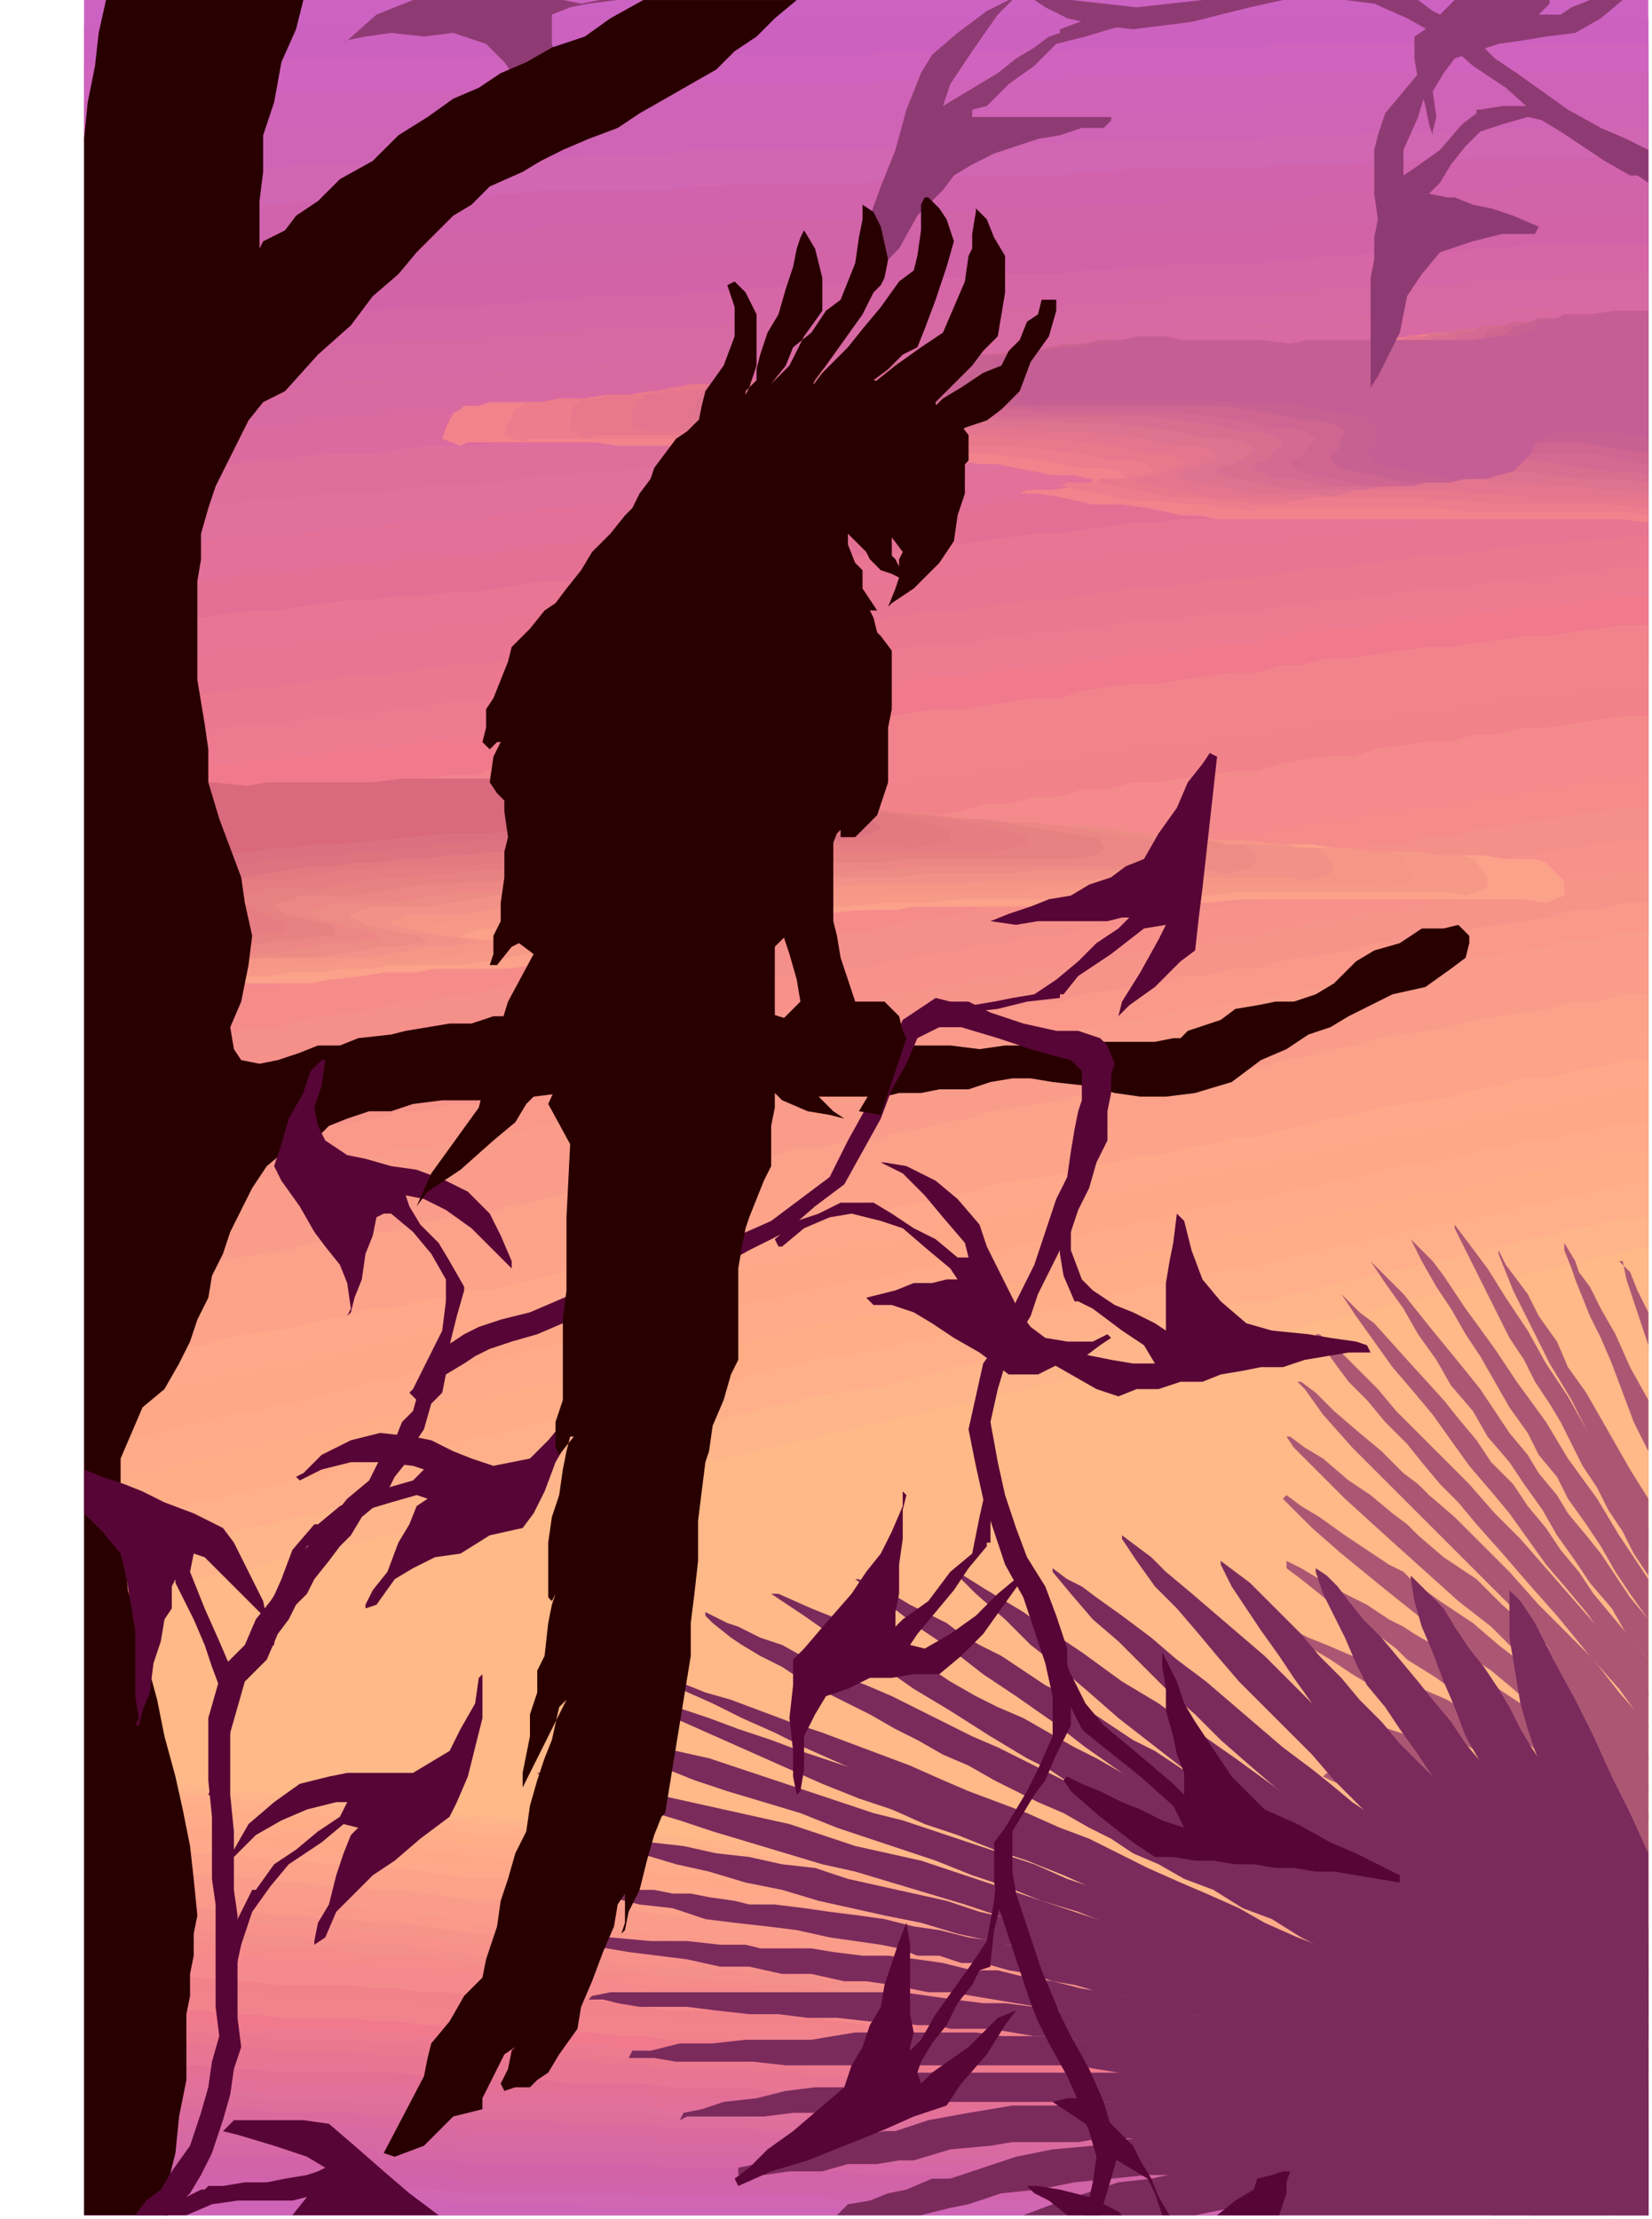 <svg xmlns="http://www.w3.org/2000/svg" width="73.03" height="98.059" fill-rule="evenodd" stroke-linecap="round" preserveAspectRatio="none" viewBox="0 0 452 607"><style>.pen1{stroke:none}.brush23{fill:#f2828c}.brush25{fill:#f58a8c}.brush31{fill:#fa9c8a}.brush32{fill:#fca18a}.brush61{fill:#ab5773}.brush62{fill:#7a2b5c}.brush63{fill:#8f3b73}.brush64{fill:#290000}.brush65{fill:#570536}</style><path d="M23 0h428v606H23V0z" class="pen1" style="fill:#cc63c2"/><path d="m23 7 6-1h101l6-1h315v601H23V7z" class="pen1" style="fill:#cc61bf"/><path d="m23 18 6-1h47l6-1h48l6-1h101l6-1h47l6-1h48l6-1h101v594H23V18z" class="pen1" style="fill:#cf63bd"/><path d="m23 28 6-1h20l6-1h21l6-1h48l6-1h47l6-1h48l6-1h47l6-1h48l6-1h101v586H23V28z" class="pen1" style="fill:#cf63b8"/><path d="m23 38 6-1h20l6-1h21l6-1h48l6-1h20l6-1h75l6-1h20l6-1h21l6-1h48l6-1h20l6-1h75v578H109l-6-1H23V38z" class="pen1" style="fill:#cf63b5"/><path d="m23 48 6-1h20l6-1h21l6-1h21l6-1h21l6-1h20l6-1h21l6-1h48l6-1h20l6-1h21l6-1h48l6-1h20l6-1h21l6-1h48v571H306l-9-1h-27l-9-1h-97l-9-1h-27l-9-1H23V48z" class="pen1" style="fill:#d166b3"/><path d="m23 59 6-1h6l7-1h7l6-1h21l6-1h21l6-1h21l6-1h6l7-1h34l6-1h7l7-1h34l6-1h6l7-1h34l6-1h7l7-1h34l6-1h20l6-1h21l6-1h48v563h-12l-7-1h-20l-7-1h-71l-7-1h-19l-7-1h-70l-7-1h-46l-7-1h-45l-7-1H23V59z" class="pen1" style="fill:#d163ad"/><path d="m23 69 6-1h6l7-1h7l6-1h21l6-1h21l6-1h21l6-1h6l7-1h34l6-1h7l7-1h34l6-1h6l7-1h7l6-1h21l6-1h21l6-1h21l6-1h6l7-1h34l6-1h7l7-1h34v553l-7-1h-20l-7-1h-20l-7-1h-46l-7-1H237l-7-1h-20l-7-1h-20l-7-1h-46l-7-1H23V69z" class="pen1" style="fill:#d163a8"/><path d="m23 79 6-1h6l7-1h7l6-1h21l6-1h7l7-1h7l6-1h21l6-1h6l7-1h34l6-1h7l7-1h34l6-1h6l7-1h7l6-1h21l6-1h7l7-1h7l6-1h21l6-1h6l7-1h34l6-1h7l7-1h34v543l-7-1h-20l-7-1h-20l-7-1h-46l-7-1h-47l-7-1h-46l-7-1h-20l-7-1h-73l-7-1h-20l-7-1H23V79z" class="pen1" style="fill:#d163a6"/><path d="m23 90 6-1h6l7-1h7l6-1h21l6-1h7l7-1h7l6-1h21l6-1h6l7-1h7l6-1h21l6-1h7l7-1h7l6-1h21l6-1h6l7-1h7l6-1h21l6-1h7l7-1h7l6-1h21l6-1h6l7-1h7l6-1h21l6-1h7l7-1h34v533l-7-1h-20l-7-1h-20l-7-1h-46l-7-1h-20l-7-1h-73l-7-1h-20l-7-1h-20l-7-1h-46l-7-1h-20l-7-1H23V90z" class="pen1" style="fill:#d666a6"/><path d="m23 100 6-1 6-1h14l6-1 7-1h14l6-1h7l7-1h7l6-1h21l6-1h6l7-1h7l6-1h21l6-1h7l7-1h7l6-1h21l6-1h6l7-1h7l6-1h21l6-1h7l7-1h7l6-1h21l6-1h6l7-1h7l6-1h21l6-1h7l7-1h7l6-1h21v523l-7-1h-20l-7-1h-20l-7-1h-46l-7-1h-20l-7-1h-20l-7-1h-46l-7-1h-20l-7-1h-20l-7-1h-46l-7-1h-20l-7-1H23V100z" class="pen1" style="fill:#d669a3"/><path d="m23 111 6-1 6-1 7-1h7l6-1h21l6-1 7-1 7-1h7l6-1h21l6-1 6-1h14l6-1 7-1h14l6-1h7l7-1h7l6-1h21l6-1 6-1h14l6-1 7-1h14l6-1h7l7-1h7l6-1h21l6-1h6l7-1h7l6-1h21l6-1h7l7-1h7l6-1h21v514l-7-1h-7l-7-1h-6l-7-1h-20l-7-1h-46l-7-1h-20l-7-1h-20l-7-1h-46l-7-1h-7l-7-1h-6l-7-1h-20l-7-1h-46l-7-1h-20l-7-1H76l-7-1H23V111z" class="pen1" style="fill:#d969a1"/><path d="m23 121 6-1 6-1 7-1h7l6-1h21l6-1 7-1 7-1h7l6-1h21l6-1 6-1h14l6-1 7-1h14l6-1h7l7-1h7l6-1h21l6-1 6-1 7-1h7l6-1h21l6-1 7-1 7-1h7l6-1h21l6-1 6-1h14l6-1 7-1h14l6-1h7l7-1h7l6-1h21v504l-7-1h-7l-7-1h-6l-7-1h-20l-7-1h-46l-7-1h-7l-7-1h-6l-7-1h-20l-7-1h-46l-7-1h-7l-7-1h-33l-7-1h-7l-7-1h-32l-7-1h-20l-7-1H76l-7-1H23V121z" class="pen1" style="fill:#db6b9e"/><path d="m23 131 6-1 6-1 7-1h7l6-1h7l7-1h7l6-1 7-1h14l6-1 7-1h14l6-1 6-1 7-1h7l6-1h21l6-1 7-1 7-1h7l6-1h21l6-1 6-1 7-1h7l6-1h21l6-1 7-1 7-1h7l6-1h21l6-1 6-1h14l6-1 7-1h14l6-1h7l7-1h7l6-1h21v494l-7-1h-7l-7-1h-6l-7-1h-20l-7-1h-20l-7-1h-19l-7-1h-20l-7-1h-20l-7-1h-46l-7-1h-7l-7-1h-6l-7-1h-20l-7-1h-20l-7-1h-19l-7-1h-20l-7-1H76l-7-1H23V131z" class="pen1" style="fill:#de6e9c"/><path d="m23 142 6-1 6-1 7-1h7l6-1h7l7-1h7l6-1 7-1h14l6-1 7-1h14l6-1 6-1 7-1h7l6-1h7l7-1h7l6-1 7-1h14l6-1 7-1h14l6-1 6-1 7-1h7l6-1h7l7-1h7l6-1 7-1h14l6-1 7-1h14l6-1 6-1 7-1h7l6-1h7l7-1h7l6-1h7l7-1h7l6-1h21v484l-7-1h-7l-7-1h-6l-7-1h-20l-7-1h-20l-7-1h-19l-7-1h-7l-7-1h-33l-7-1h-7l-7-1h-32l-7-1h-7l-7-1h-6l-7-1h-20l-7-1h-46l-7-1h-7l-7-1h-6l-7-1H76l-7-1H23V142z" class="pen1" style="fill:#e0709c"/><path d="m23 152 6-1 6-1 7-1h7l6-1 7-1h14l6-1 7-1 7-1h7l6-1 7-1h14l6-1 6-1 7-1h7l6-1h7l7-1h7l6-1 7-1h14l6-1 7-1h14l6-1 6-1 7-1h7l6-1 7-1h14l6-1 7-1 7-1h7l6-1 7-1h14l6-1 6-1 7-1h7l6-1h7l7-1h7l6-1 7-1h14l6-1 7-1h14v475l-7-1h-7l-7-1h-6l-7-1h-20l-7-1h-20l-7-1h-19l-7-1h-7l-7-1h-33l-7-1h-7l-7-1h-32l-7-1h-7l-7-1h-6l-7-1h-20l-7-1h-20l-7-1h-19l-7-1h-7l-7-1H76l-7-1h-7l-7-1H23V152z" class="pen1" style="fill:#e37099"/><path d="m23 163 6-1 6-1 7-1h7l6-1 7-1 7-1h7l6-1 7-1 7-1h7l6-1h7l7-1h7l6-1 6-1 7-1h7l6-1 7-1h14l6-1 7-1 7-1h7l6-1 7-1h14l6-1 6-1 7-1h7l6-1 7-1 7-1h7l6-1 7-1h14l6-1 7-1h14l6-1 6-1 7-1h7l6-1 7-1 7-1h7l6-1 7-1h14l6-1 7-1h14v465l-7-1h-7l-7-1h-6l-7-1h-20l-7-1h-7l-7-1h-6l-7-1h-19l-7-1h-7l-7-1h-33l-7-1h-7l-7-1h-32l-7-1h-7l-7-1h-6l-7-1h-20l-7-1h-20l-7-1h-19l-7-1h-7l-7-1H76l-7-1h-7l-7-1H23V163z" class="pen1" style="fill:#e37094"/><path d="m23 173 6-1 6-1 7-1h7l6-1 7-1 7-1h7l6-1 7-1 7-1h7l6-1h7l7-1h7l6-1 6-1 7-1h7l6-1 7-1h14l6-1 7-1 7-1h7l6-1 7-1h14l6-1 6-1 7-1h7l6-1 7-1 7-1h7l6-1 7-1 7-1h7l6-1h7l7-1h7l6-1 6-1 7-1h7l6-1 7-1h14l6-1 7-1 7-1h7l6-1 7-1h14v454l-7-1h-7l-7-1h-6l-7-1h-20l-7-1h-7l-7-1h-6l-7-1h-19l-7-1h-7l-7-1h-6l-7-1h-20l-7-1h-20l-7-1h-19l-7-1h-7l-7-1h-6l-7-1h-20l-7-1h-20l-7-1h-19l-7-1h-7l-7-1H76l-7-1h-7l-7-1H23V173z" class="pen1" style="fill:#e87594"/><path d="m23 184 6-1 6-1 7-1h7l6-1 7-1 7-1h7l6-1 7-1 7-1h7l6-1 7-1 7-1h7l6-1 6-1 7-1h7l6-1 7-1 7-1h7l6-1 7-1 7-1h7l6-1h7l7-1h7l6-1 6-1 7-1h7l6-1 7-1 7-1h7l6-1 7-1 7-1h7l6-1 7-1h14l6-1 6-1 7-1h7l6-1 7-1 7-1h7l6-1 7-1 7-1h7l6-1 7-1h14v444l-7-1h-7l-7-1h-6l-7-1h-20l-7-1h-7l-7-1h-6l-7-1h-19l-7-1h-7l-7-1h-6l-7-1h-20l-7-1h-20l-7-1h-19l-7-1h-7l-7-1h-6l-7-1h-20l-7-1h-7l-7-1h-32l-7-1h-7l-7-1h-6l-7-1H76l-7-1h-7l-7-1H23V184z" class="pen1" style="fill:#e87591"/><path d="m23 194 6-1 6-1 7-1h7l6-1 7-1 7-1h7l6-1 7-1 7-1h7l6-1 7-1 7-1h7l6-1 6-1 7-1h7l6-1 7-1 7-1h7l6-1 7-1 7-1h7l6-1 7-1 7-1h7l6-1 6-1 7-1h7l6-1 7-1 7-1h7l6-1 7-1 7-1h7l6-1 7-1 7-1h7l6-1 6-1 7-1h7l6-1 7-1 7-1h7l6-1 7-1 7-1h7l6-1h7l7-1h7v434l-7-1h-7l-7-1h-6l-7-1h-20l-7-1h-7l-7-1h-6l-7-1h-19l-7-1h-7l-7-1h-6l-7-1h-20l-7-1h-7l-7-1h-6l-7-1h-19l-7-1h-7l-7-1h-6l-7-1h-20l-7-1h-7l-7-1h-32l-7-1h-7l-7-1h-6l-7-1H76l-7-1h-7l-7-1H23V194z" class="pen1" style="fill:#eb788f"/><path d="m23 205 6-2 6-1 7-1h7l6-1 7-1 7-1h7l6-1 7-1 7-1h7l6-1 7-1 7-1h7l6-1 6-1 7-1h7l6-1 7-1 7-1h7l6-1 7-1 7-1h7l6-1 7-1 7-1h7l6-2 6-1 7-1h7l6-1 7-1 7-1h7l6-1 7-1 7-1h7l6-1 7-1 7-1h7l6-1 6-1 7-1h7l6-1 7-1 7-1h7l6-1 7-1 7-1h7l6-1 7-1 7-1h7v424l-7-1h-7l-7-1h-6l-7-1h-20l-7-1h-7l-7-1h-6l-7-1h-19l-7-1h-7l-7-1h-6l-7-1h-20l-7-1h-7l-7-1h-6l-7-1h-19l-7-1h-7l-7-1h-6l-7-1h-20l-7-1h-7l-7-1h-6l-7-1h-19l-7-1h-7l-7-1h-6l-7-1H76l-7-1h-7l-7-1h-6l-7-1H23V205z" class="pen1" style="fill:#ed7a8f"/><path d="m23 215 6-2 6-1 7-1h7l6-1 7-1 7-1h7l6-1 7-1 7-1h7l6-1 7-1 7-1h7l6-2 6-1 7-1h7l6-1 7-1 7-1h7l6-1 7-1 7-1h7l6-1 7-1 7-1h7l6-2 6-1 7-1h7l6-1 7-1 7-1h7l6-1 7-1 7-1h7l6-1 7-1 7-1h7l6-2 6-1 7-1h7l6-1 7-1 7-1h7l6-1 7-1 7-1h7l6-1 7-1 7-1h7v413l-7-1h-7l-7-1h-6l-7-1h-20l-7-1h-7l-7-1h-6l-7-1h-19l-7-1h-7l-7-1h-6l-7-1h-20l-7-1h-7l-7-1h-6l-7-1h-19l-7-1h-7l-7-1h-6l-7-1h-20l-7-1h-7l-7-1h-6l-7-1h-19l-7-1h-7l-7-1h-6l-7-1H76l-7-1h-7l-7-1h-6l-7-1H23V215z" class="pen1" style="fill:#f07a8c"/><path d="m23 226 6-2 6-1 7-1h7l6-1 7-1 7-1h7l6-2 7-1 7-1h7l6-1 7-1 7-1h7l6-2 6-1 7-1h7l6-1 7-1 7-1h7l6-2 7-1 7-1h7l6-1 7-1 7-1h7l6-2 6-1 7-1h7l6-1 7-1 7-1h7l6-2 7-1 7-1h7l6-1 7-1 7-1h7l6-2h6l7-2h7l6-1 7-1 7-1h7l6-1 7-1 7-1h7l6-1 7-1 7-1h7v403l-7-1h-7l-7-1h-6l-7-1h-7l-7-1h-6l-7-1h-7l-7-1h-6l-7-1h-19l-7-1h-7l-7-1h-6l-7-1h-20l-7-1h-7l-7-1h-6l-7-1h-19l-7-1h-7l-7-1h-6l-7-1h-20l-7-1h-7l-7-1h-6l-7-1h-19l-7-1h-7l-7-1h-6l-7-1H76l-7-1h-7l-7-1h-6l-7-1H23V226z" class="pen1 brush23"/><path d="m23 236 6-2 6-1 7-1h7l6-2 7-1 7-1h7l6-1 7-1 7-1h7l6-1 7-1 7-1h7l6-2 6-1 7-1h7l6-2 7-1 7-1h7l6-1 7-1 7-1h7l6-1 7-1 7-1h7l6-2 6-1 7-1h7l6-2 7-1 7-1h7l6-1 7-1 7-1h7l6-1 7-1 7-1h7l6-2 6-1 7-1h7l6-2 7-1 7-1h7l6-1 7-1 7-1h7l6-1 7-1 7-1h7v392l-7-1-7-1h-13l-7-1-7-1h-13l-7-1h-7l-7-1h-6l-7-1h-19l-7-1h-7l-7-1h-6l-7-1h-20l-7-1h-7l-7-1h-6l-7-1h-19l-7-1-7-1h-13l-7-1-7-1h-13l-7-1h-7l-7-1h-6l-7-1h-19l-7-1h-7l-7-1h-6l-7-1H76l-7-1h-7l-7-1h-6l-7-1H23V236z" class="pen1 brush23"/><path d="m23 247 6-2 6-1 7-1h7l6-2 7-1 7-1h7l6-2h7l7-2h7l6-1 7-1 7-1h7l6-2 6-1 7-1h7l6-2 7-1 7-1h7l6-2h7l7-2h7l6-1 7-1 7-1h7l6-2 6-1 7-1h7l6-2 7-1 7-1h7l6-2h7l7-2h7l6-1 7-1 7-1h7l6-2 6-1 7-1h7l6-1 7-1 7-1h7l6-2 7-1 7-1h7l6-1 7-1 7-1h7v382l-7-1-7-1-7-1h-6l-7-1h-20l-7-1h-7l-7-1h-6l-7-1h-19l-7-1-7-1-7-1h-6l-7-1h-20l-7-1h-7l-7-1h-6l-7-1h-19l-7-1-7-1h-13l-7-1-7-1h-13l-7-1h-7l-7-1h-6l-7-1h-19l-7-1h-7l-7-1h-6l-7-1H76l-7-1h-7l-7-1h-6l-7-1H23V247z" class="pen1" style="fill:#f2828a"/><path d="m23 258 6-2 6-1 7-1 7-1 6-2h7l7-2h7l6-2h7l7-2h7l6-1 7-1 7-1h7l6-2 6-1 7-1h7l6-2 7-1 7-1h7l6-2h7l7-2h7l6-1 7-1 7-1h7l6-2 6-1 7-1 7-1 6-2h7l7-2h7l6-2h7l7-2h7l6-1 7-1 7-1h7l6-2 6-1 7-1h7l6-2 7-1 7-1h7l6-2h7l7-2h7l6-1 7-1 7-1h7v372l-7-1-7-1-7-1h-6l-7-1h-20l-7-1-7-1-7-1h-6l-7-1h-19l-7-1h-7l-7-1h-6l-7-1h-20l-7-1h-7l-7-1h-6l-7-1h-19l-7-1-7-1-7-1h-6l-7-1h-20l-7-1-7-1-7-1h-6l-7-1h-19l-7-1h-7l-7-1h-6l-7-1H76l-7-1h-7l-7-1h-6l-7-1H23V258z" class="pen1 brush25"/><path d="m23 268 6-2 6-1 7-1 7-1 6-2h7l7-2h7l6-2h7l7-2h7l6-1 7-1 7-1h7l6-2 6-1 7-1 7-1 6-2h7l7-2h7l6-2h7l7-2h7l6-1 7-1 7-1h7l6-2 6-1 7-1 7-1 6-1 7-1 7-1h7l6-2 7-1 7-1 7-1 6-1 7-1 7-1h7l6-2 6-1 7-1h7l6-2 7-1 7-1h7l6-2h7l7-2h7l6-1 7-1 7-1h7v361l-7-1-7-1-7-1h-6l-7-1h-20l-7-1-7-1-7-1h-6l-7-1h-19l-7-1-7-1h-13l-7-1-7-1h-13l-7-1h-7l-7-1h-6l-7-1h-19l-7-1-7-1-7-1h-6l-7-1h-20l-7-1-7-1-7-1h-6l-7-1h-19l-7-1-7-1h-13l-7-1-7-1H76l-7-1h-7l-7-1h-6l-7-1H23V268z" class="pen1 brush25"/><path d="m23 279 6-2 6-1 7-1 7-1 6-2h7l7-2h7l6-2 7-1 7-1h7l6-2 7-1 7-1h7l6-2 6-1 7-1 7-1 6-1 7-1 7-1h7l6-2 7-1 7-1 7-1 6-1 7-1 7-1h7l6-2 6-1 7-1 7-1 6-2h7l7-2h7l6-2 7-1 7-1h7l6-2 7-1 7-1h7l6-2 6-1 7-1 7-1 6-1 7-1 7-1h7l6-2 7-1 7-1 7-1 6-1 7-1 7-1h7v351l-7-1-7-1-7-1h-6l-7-1h-7l-7-1h-6l-7-1h-7l-7-1h-6l-7-1h-19l-7-1-7-1-7-1h-6l-7-1h-7l-7-1h-6l-7-1h-7l-7-1h-6l-7-1h-19l-7-1-7-1-7-1h-6l-7-1h-20l-7-1-7-1-7-1h-6l-7-1h-19l-7-1-7-1h-13l-7-1-7-1H76l-7-1h-7l-7-1h-6l-7-1H23V279z" class="pen1" style="fill:#f58c8a"/><path d="m23 290 6-2 6-1 7-1 7-1 6-2h7l7-2h7l6-2 7-1 7-1 7-1 6-2h7l7-2h7l6-2 6-1 7-1 7-1 6-2h7l7-2h7l6-2 7-1 7-1h7l6-2 7-1 7-1h7l6-2 6-1 7-1 7-1 6-2h7l7-2h7l6-2 7-1 7-1 7-1 6-1 7-1 7-1h7l6-2 6-1 7-1 7-1 6-2h7l7-2h7l6-2 7-1 7-1 7-1 6-1 7-1 7-1h7v341l-7-1-7-1-7-1h-6l-7-1h-7l-7-1h-6l-7-1-7-1h-13l-7-1-7-1h-12l-7-1-7-1h-13l-7-1-7-1h-13l-7-1h-7l-7-1h-6l-7-1h-19l-7-1-7-1-7-1h-6l-7-1h-7l-7-1h-6l-7-1-7-1h-13l-7-1-7-1h-12l-7-1-7-1h-13l-7-1-7-1H76l-7-1h-7l-7-1h-6l-7-1H23V290z" class="pen1" style="fill:#f58f8a"/><path d="m23 300 6-2 6-1 7-1 7-1 6-2h7l7-2h7l6-2 7-1 7-1 7-1 6-2h7l7-2h7l6-2 6-1 7-1 7-1 6-2h7l7-2h7l6-2 7-1 7-1 7-1 6-1 7-1 7-1h7l6-2 6-1 7-1 7-1 6-2h7l7-2h7l6-2 7-1 7-1 7-1 6-2h7l7-2h7l6-2 6-1 7-1 7-1 6-2h7l7-2h7l6-2 7-1 7-1 7-1 6-1 7-1 7-1h7v329l-7-1-7-1-7-1h-6l-7-1h-7l-7-1h-6l-7-1h-7l-7-1h-6l-7-1h-19l-7-1-7-1-7-1h-6l-7-1h-7l-7-1h-6l-7-1h-7l-7-1h-6l-7-1h-19l-7-1-7-1-7-1h-6l-7-1h-7l-7-1h-6l-7-1h-7l-7-1h-6l-7-1h-19l-7-1-7-1-7-1h-6l-7-1h-7l-7-1h-6l-7-1h-7l-7-1h-6l-7-1H23V300z" class="pen1" style="fill:#f7918a"/><path d="m23 311 6-2 6-1 7-2h7l6-2 7-1 7-2h7l6-2 7-1 7-1 7-1 6-2h7l7-2h7l6-2 6-1 7-1 7-1 6-2h7l7-2h7l6-2 7-1 7-1 7-1 6-2h7l7-2h7l6-2 6-1 7-1 7-1 6-2h7l7-2h7l6-2 7-1 7-1 7-1 6-2h7l7-2h7l6-2 6-1 7-1 7-1 6-2h7l7-2h7l6-2 7-1 7-1 7-1 6-2h7l7-2h7v319l-7-1-7-1-7-1h-6l-7-1h-7l-7-1h-6l-7-1-7-1h-13l-7-1-7-1h-12l-7-1-7-1-7-1h-6l-7-1h-20l-7-1-7-1-7-1h-6l-7-1h-19l-7-1-7-1-7-1h-6l-7-1h-7l-7-1h-6l-7-1h-7l-7-1h-6l-7-1h-19l-7-1-7-1-7-1h-6l-7-1h-7l-7-1h-6l-7-1h-7l-7-1h-6l-7-1H23V311z" class="pen1" style="fill:#f7948a"/><path d="m24 321 6-2 6-1 7-2 7-1 6-2h7l7-2h7l6-2 6-1 7-1 7-1 6-2h7l7-2h7l6-2 7-1 6-1 7-1 6-2h7l7-2h7l6-2 7-1 7-1 7-1 6-2h7l7-2h7l6-2 6-1 7-2 7-1 6-2h7l7-2h7l6-2 7-1 7-1 7-1 6-2h7l7-2h7l6-2 6-1 7-1 7-1 6-2h7l7-2h7l6-2 7-1 7-1 7-1 6-2h7l7-2h7v308l-7-1-7-1-7-1h-6l-7-1h-7l-7-1h-6l-7-1-7-1h-13l-7-1-7-1h-12l-7-1-7-1-7-1h-6l-7-1h-7l-7-1h-6l-7-1h-7l-7-1h-6l-7-1h-19l-7-1-7-1-7-1h-6l-7-1h-7l-7-1h-6l-7-1-7-1h-13l-7-1-7-1h-12l-7-1-7-1-7-1h-6l-7-1h-7l-7-1h-6l-7-1h-7l-7-1h-6l-7-1H23V327l1-6z" class="pen1" style="fill:#fa998a"/><path d="m25 332 6-2 6-1 7-2 7-1 6-2h7l7-2h7l6-2 6-1 7-2 7-1 6-2h7l7-2h7l6-2 7-1 6-2h7l6-2 7-1 7-2h7l6-2 7-1 7-1 7-1 6-2h7l7-2h7l6-2 6-1 7-2 7-1 6-2h7l7-2h7l6-2 6-1 7-1 7-1 6-2h7l7-2h7l6-2 7-1 6-2 7-1 6-2h7l7-2h7l6-2 7-1 7-1 7-1 6-2h7l7-2h7v298l-7-1-7-1-7-1h-6l-7-1h-7l-7-1h-6l-7-1-7-1h-13l-7-1-7-1h-12l-7-1-7-1-7-1h-6l-7-1h-7l-7-1h-6l-7-1-7-1h-13l-7-1-7-1h-12l-7-1-7-1-7-1h-6l-7-1h-7l-7-1h-6l-7-1-7-1h-13l-7-1-7-1h-12l-7-1-7-1-7-1h-6l-7-1h-7l-7-1h-6l-7-1-7-1H49l-7-1-7-1H23V363l1-10v-11l1-10z" class="pen1 brush31"/><path d="m26 342 6-2 6-1 7-2 7-1 6-2h7l7-2h7l6-2 6-1 7-2 7-1 6-2h7l7-2h7l6-2 6-1 7-2h7l6-2 7-1 7-2h7l6-2 6-1 7-1 7-1 6-2h7l7-2h7l6-2 6-1 7-2 7-1 6-2h7l7-2h7l6-2 6-1 7-2 7-1 6-2h7l7-2h7l6-2 7-1 6-2h7l6-2 7-1 7-2h7l6-2 7-1 7-1 7-1 6-2h7l7-2h7v287l-7-1-7-1-7-1h-6l-7-1-7-1h-13l-7-1-7-1-7-1h-6l-7-1-7-1h-12l-7-1-7-1-7-1h-6l-7-1h-7l-7-1h-6l-7-1-7-1h-13l-7-1-7-1h-12l-7-1-7-1-7-1h-6l-7-1h-7l-7-1h-6l-7-1-7-1h-13l-7-1-7-1h-12l-7-1-7-1-7-1h-6l-7-1h-7l-7-1h-6l-7-1-7-1H49l-7-1-7-1H23V383l1-8v-9l1-8v-8l1-8z" class="pen1 brush31"/><path d="m27 353 6-2 6-1 7-2 7-1 6-2 6-1 7-1 7-1 6-2 7-1 7-2h7l6-2 7-1 7-2h7l6-2 6-1 7-2 7-1 6-2h6l7-2h7l6-2 7-1 7-2 7-1 6-2h7l7-2h7l6-2 6-1 7-2 7-1 6-2 6-1 7-1 7-1 6-2 7-1 7-1 7-1 6-2h7l7-2h7l6-2 6-1 7-2 7-1 6-2 6-1 7-1 7-1 6-2 7-1 7-1 7-1 6-2h7l7-2h7v276l-7-1-7-1-7-1h-6l-7-1h-7l-7-1h-6l-7-1-7-1-7-1h-6l-7-1h-7l-6-1h-6l-7-1-7-1-7-1h-6l-7-1h-7l-7-1h-6l-7-1-7-1h-13l-7-1-7-1h-12l-7-1-7-1-7-1h-6l-7-1h-7l-7-1h-6l-7-1-7-1h-13l-7-1-7-1h-12l-7-1-7-1-7-1h-6l-7-1h-7l-7-1h-6l-7-1-7-1H49l-7-1-7-1H23v-90l1-5v-11l1-10v-11l1-10v-11l1-10z" class="pen1 brush32"/><path d="m29 363 6-2 6-1 7-2 7-1 6-2 6-1 7-1 7-1 6-2 7-1 6-2h7l6-2 7-1 7-2h7l6-2 6-1 7-2 7-1 6-2 6-1 7-1 7-1 6-2 7-1 6-1 7-1 6-2h7l7-2h7l6-2 6-1 7-2 7-1 6-2 6-1 7-1 7-1 6-2 7-1 7-2h7l6-2 7-1 7-2h7l6-2 6-1 7-2 7-1 6-2 6-1 7-1 7-1 6-2 7-1 7-1 7-1 6-2h7l7-2h7v265l-7-1-7-1-7-1h-6l-7-1-7-1-7-1h-6l-7-1-7-1h-13l-7-1-7-1h-12l-7-1-7-1-7-1h-6l-7-1h-7l-7-1h-6l-7-1-7-1h-13l-7-1-7-1h-12l-7-1-7-1-7-1h-6l-7-1-7-1-7-1h-6l-7-1-7-1h-13l-7-1-7-1h-12l-7-1-7-1-7-1h-6l-7-1h-7l-7-1h-6l-7-1-7-1H49l-7-1-7-1H23v-65l1-6v-7l1-6v-6l1-6v-19l1-6v-6l1-6v-6l1-6z" class="pen1" style="fill:#fca38a"/><path d="m30 374 6-2 6-1 7-2 7-1 6-2 6-1 7-1 7-1 6-2 7-1 6-2h7l6-2 7-1 7-2h7l6-2 6-1 7-2 7-1 6-2 6-1 7-1 7-1 6-2 7-1 6-2h7l6-2 7-1 7-2h7l6-2 6-1 7-2 7-1 6-2 6-1 7-1 7-1 6-2 7-1 6-2h7l6-2 7-1 7-2h7l6-2 6-1 7-2 7-1 6-2 7-1 7-1 7-1 6-2 6-1 7-2h7l6-2 7-1 7-2h7v254l-7-1-7-1-7-1h-6l-7-1-7-1-7-1h-6l-7-1-7-1h-13l-7-1-7-1h-12l-7-1-7-1-7-1h-6l-7-1-7-1-7-1h-6l-7-1-7-1h-13l-7-1-7-1h-12l-7-1-7-1-7-1h-6l-7-1-7-1h-13l-7-1-7-1-7-1h-6l-7-1-7-1h-12l-7-1-7-1-7-1h-6l-7-1h-7l-7-1h-6l-7-1-7-1H49l-7-1-7-1H23v-45l1-6v-7l1-7v-7l1-6v-7l1-7v-7l1-6v-7l1-7v-6l1-6z" class="pen1" style="fill:#ffa88a"/><path d="m31 384 6-2 6-1 7-2 7-1 6-2 6-1 7-2h7l6-2 7-1 6-2 7-1 6-2 7-1 7-2h7l6-2 6-1 7-2 7-1 6-2 6-1 7-1 7-1 6-2 7-1 6-2h7l6-2 7-1 7-2h7l6-2 6-1 7-2 7-1 6-2 6-1 7-2h7l6-2 7-1 6-2 7-1 6-2 7-1 7-2h7l6-2 6-1 7-2 7-1 6-2 6-1 7-1 7-1 6-2 7-1 6-2h7l6-2 7-1 7-2h7v244l-7-1-7-1-7-1h-6l-7-1-7-1-7-1h-6l-7-1-7-1-7-1h-6l-7-1h-7l-6-1h-6l-7-1-7-1-7-1h-6l-7-1-7-1h-13l-7-1-7-1-7-1h-6l-7-1-7-1h-12l-7-1-7-1-7-1h-6l-7-1-7-1-7-1h-6l-7-1-7-1h-13l-7-1-7-1h-12l-7-1-7-1-7-1h-6l-7-1-7-1-7-1h-6l-7-1-7-1H49l-7-1-7-1H23v-21l1-7 1-6v-15l1-7 1-6v-14l1-8 1-6v-14l1-7 1-6z" class="pen1" style="fill:#ffa887"/><path d="m32 395 6-2 6-1 6-2 7-1 6-2 7-1 7-2 7-1 6-2 6-1 6-2 7-1 6-2 7-1 7-1 7-1 6-2 6-1 7-2 7-1 6-2 6-1 7-2h7l6-2 7-1 6-2 7-1 6-2 7-1 7-2h7l6-2 6-1 7-2 7-1 6-2 6-1 7-2h7l6-2 7-1 6-2 7-1 6-2 7-1 7-2h7l6-2 6-1 7-2 7-1 6-2 6-1 7-1 7-1 6-2 7-1 6-2h7l6-2 7-1 7-2h7v233l-7-1-7-1-7-1h-6l-7-1-7-1-7-1h-6l-7-1-7-1-7-1h-6l-7-1h-7l-6-1h-6l-7-1-7-1-7-1h-6l-7-1-7-1h-13l-7-1-7-1-7-1h-6l-7-1-7-1h-12l-7-1-7-1-7-1h-6l-7-1-7-1-7-1h-6l-7-1-7-1-7-1h-6l-7-1h-6l-7-1h-6l-7-1-7-1-7-1h-6l-7-1-7-1H77l-7-1-7-1-7-1h-6l-7-1-7-1H24v-14l1-6 1-6v-14l1-6 1-6v-13l1-7 1-6v-13l1-6 1-6z" class="pen1" style="fill:#ffab8a"/><path d="m33 405 6-2 6-1 6-2 7-1 6-2 7-1 7-2 7-1 6-2 6-1 6-2 7-1 6-2 7-1 7-1 7-1 6-2 6-1 7-2 7-1 6-2 6-1 7-2h7l6-2 7-1 6-2 7-1 6-2 7-1 7-2h7l6-2 6-1 6-2 7-1 6-2 7-1 7-2 7-1 6-2 6-1 6-2 7-1 6-2 7-1 7-1 7-1 6-2 6-1 7-2 7-1 6-2 6-1 7-2h7l6-2 7-1 6-2 7-1 6-2 7-1 7-2h7v222l-7-1-7-1-7-1h-6l-7-1-7-1-7-1h-6l-7-1-7-1-7-1h-6l-7-1h-6l-7-1h-6l-7-1-7-1-7-1h-6l-7-1-7-1h-12l-7-1-7-1-7-1h-6l-7-1-7-1h-12l-7-1-7-1-7-1h-6l-7-1-7-1-7-1h-6l-7-1-7-1-7-1h-6l-7-1h-6l-7-1h-6l-7-1-7-1-7-1h-6l-7-1-7-1H78l-7-1-7-1-7-1h-6l-7-1-7-1H25v-12l1-6 1-5v-11l1-6 1-5v-12l1-6 1-5v-11l1-6 1-5z" class="pen1" style="fill:#ffad87"/><path d="m35 416 6-2 6-1 6-2 7-1 6-2 7-1 6-2 7-1 6-2 6-1 7-2 7-1 6-2 6-1 7-2 7-1 6-2 6-1 7-2 7-1 6-2 6-1 7-2 7-1 6-2 7-1 6-2 7-1 6-2 7-1 7-1 7-1 6-2 6-1 6-2 7-1 6-2 7-1 6-2 7-1 6-2 6-1 7-2 7-1 6-2 6-1 7-1 7-1 6-2 6-1 7-2 7-1 6-2 6-1 7-2h7l6-2 7-1 6-2 7-1 6-2 7-1 7-2h7v211l-7-1-7-1-7-1h-6l-7-1-7-1-7-1h-6l-7-1-7-1-7-1h-6l-7-1-6-1h-13l-7-1-7-1-7-1h-6l-7-1-7-1-6-1h-6l-7-1-7-1-7-1h-6l-7-1-7-1h-12l-7-1-7-1-7-1h-6l-7-1-7-1-7-1h-6l-7-1-7-1-6-1h-6l-7-1h-7l-6-1h-6l-7-1-7-1-7-1h-6l-7-1-7-1H78l-7-1-7-1-6-1h-6l-7-1-7-1H26v-10l2-10v-9l2-9 1-10 1-10 1-9 2-9z" class="pen1" style="fill:#ffb08a"/><path d="m36 426 6-2 6-1 6-2 7-1 6-2 7-1 6-2 7-1 6-2 6-1 7-2 7-1 6-2 6-1 7-2 7-1 6-2 6-1 6-2 7-1 6-2 7-1 7-2 7-1 6-2 6-1 6-2 7-1 6-2 7-1 7-1 7-1 6-2 6-1 6-2 7-1 6-2 7-1 6-2 7-1 6-2 7-1 6-2 7-1 6-2 7-1 7-2h7l6-2 6-1 6-2 7-1 6-2 7-1 6-2 7-1 6-2 7-1 6-2 7-1 6-2 7-1 7-2h7v200l-7-1-7-1-7-1h-6l-7-1-7-1-7-1h-6l-7-1-7-1-7-1h-6l-7-1-6-1-7-1h-6l-7-1-7-1-7-1h-6l-7-1-6-1h-13l-7-1-7-1-6-1h-6l-7-1-7-1h-12l-7-1-7-1-7-1h-6l-7-1-7-1-7-1h-6l-7-1-7-1-7-1h-6l-7-1-6-1-7-1h-6l-7-1-7-1-7-1h-6l-7-1-6-1H79l-7-1-7-1-6-1h-6l-7-1-7-1H27v-9l2-7v-9l2-7 1-8 1-8 1-8 2-7z" class="pen1" style="fill:#ffb58a"/><path d="m37 436 414-95v189L28 486l9-50z" class="pen1" style="fill:#ffb887"/><path d="m451 93-6-1h-58l-9 1-6 1-9 1-4 2-3 1-1 2h-3l-3 1-6 1-9 1h-54l-7 1-9-1h-27l-5-1h-14l-7 1-6 2h-9l-8 1-8 1-6 1h-8l-6 1h-6l-5 1h-15l-3 1h-4l-1 1-2 1-2 4-1 3 5 2 2-1h35l6 1h18l7 1h31l7 1h6l7 1h5l6 1h6l6 1h5l5 1 5 1 5 1h6l4 1h1v1l-4 1-7 1h-7l-2 1h5l6 1 9 2h8l7 1 5 1 4 1h5l5 1h110l8 1V93z" class="pen1 brush23"/><path d="m451 92-11-1h-47l-8 1-6 1-9 1-4 2-3 1-1 2h-3l-3 1-6 1-9 1h-52l-7 1-9-1h-26l-5-1h-15l-6 1-6 2h-9l-7 1-8 1-6 1h-7l-6 1h-6l-4 1h-9l-5 1h-4l-1 1-2 1-2 4-1 3 5 2 2-1h56l6 1h18l6 1h6l6 1h6l6 1h16l6 1 9 1 10 2h6l4 1 1 1 1 1h-4l-6 1h-6l-2 1h1l4 1 6 1 9 2h8l7 1h5l4 1h5l4 1 1-1h49l9 1h42l7 1V92z" class="pen1" style="fill:#ed7d8c"/><path d="m451 91-10-1h-35l-8 1-7 1-5 1h-9l-4 2h-3l-1 2-3 1-3 1-6 1-8 1h-51l-7 1-9-1h-15l-7-1h-23l-6 1-6 2h-9l-7 1h-7l-6 1h-6l-6 1-5 1-3 1h-8l-5 1h-4v1l-2 1-1 4v3l5 2 2-1h52l6 1h27l6 1h6l6 1h10l10 1 9 1 10 2h6l3 1 1 1 1 1-4 1-5 1h-6l-1 1h1l4 1 6 1 9 2h8l6 1h5l4 1h9l1-1h3l4-1h28l6 1h7l9 1h30l11 1V91z" class="pen1" style="fill:#e8788c"/><path d="m451 90-9-1h-32l-6 1-7 1-4 1h-8l-4 2h-4l-1 2-3 1-2 1-6 1-8 1h-50l-7 1-9-1h-15l-7-1h-22l-6 1-6 2h-9l-6 1h-7l-5 1h-6l-5 1-4 1-3 1h-7l-4 1h-3v1l-2 1-1 3v3l5 2h82l6 1h5l6 1h10l10 1 8 1 9 2h5l4 1 1 1 1 1-4 1-4 2-5 1-1 1h1l4 1 6 1 9 2h19l4 1 4-1h4l1-1h3l3-1h27l7 1h6l9 1h24l9 1V90z" class="pen1" style="fill:#e3758f"/><path d="M451 89h-42l-6 1-3 1h-8l-4 2h-4l-1 2-3 1-2 1-6 1-8 1h-49l-7 1-8-1h-15l-7-1h-20l-6 1-6 2h-9l-6 1h-6l-5 1-10 1-7 2h-6l-3 1h-2v1l-1 1-1 3 1 3 4 2h81l10 1h9l10 1 8 1 9 2h5l4 1 1 1 1 1-2 1-4 2-4 1-1 2h1l4 1 6 1 9 2h18l4 1 4-1 3-1 4-2h8l6-1h15l6 1h6l9 1h6l7 1h6l7 1V89z" class="pen1" style="fill:#de738f"/><path d="M451 88h-31l-5 1h-5l-3 1h-8l-4 2h-3l-1 2-3 1-2 1-6 1-8 1h-55l-8-1h-41l-6 1-6 2h-8l-6 1h-6l-5 1-9 1-5 2-7 1-1 1-1 1v3l1 3 4 2 1-1h73l10 1h8l9 1 8 1 9 2h5l4 1 2 1 1 1-2 2-4 2-4 1v2h1l4 1 6 1 9 2h21l4-1 3-1 1-1 2-1 3-1h31l6 1 9 1h9l9 1V88z" class="pen1" style="fill:#d96e91"/><path d="M451 87h-21l-9 1-7 1h-8l-4 2h-3l-1 2-3 1-2 1h-6l-7 1h-48l-6 1-8-1h-41l-6 1-5 1h-8l-6 1h-6l-4 1-7 1-5 2-5 2v1l-1 1v3l1 3 5 2 1-1h84l8 1 8 1 8 2h5l4 1 2 1 1 2-2 1-2 3-4 1 1 2h1l4 2h6l9 2h20l3-2 3-1 3-3 8-1h20l6 1 6 1 8 1h5l5 1V87z" class="pen1" style="fill:#d46991"/><path d="M451 87h-25l-5 1h-7l-4 2h-3l-1 2-3 1-2 1h-6l-8 1h-46l-6 1-8-1h-23l-5-1h-8l-4 1-6 1-5 1h-8l-5 1h-6l-3 1-7 1-3 2-3 2 1 1-1 1 1 3 1 2 5 2 4-1h27l8 1h37l8 1 8 1 8 2h5l4 1 2 1 1 1-2 2-2 3-3 1 1 2 2 1 4 1 5 1 9 2h13l3-1h4l3-2 2-2 3-3 8-1h25l6 1 8 2h2V87z" class="pen1" style="fill:#cf6691"/><path d="M451 86h-19l-4 1h-7l-4 2h-3l-1 2-3 1-3 1h-5l-7 1h-45l-6 1-8-1h-23l-4-1h-8l-4 1-6 1-5 1h-7l-6 1h-5l-3 1-5 1-2 2-1 2 2 1-1 1 1 3 1 2 5 2 4-1h65l7 1 7 1 8 2h5l4 1 2 1 1 1-1 2-1 3-2 2 1 2 2 1 4 1 5 1 9 2h12l4-1h3l3-3 2-2 2-3 6-1 5-1h11l5 1 6 1 7 1V86z" class="pen1" style="fill:#c76191"/><path d="M451 85h-9l-7 1h-7l-4 2h-3l-1 2-2 1-3 1h-5l-7 1h-45l-5 1-8-1h-22l-4-1h-8l-4 1-5 1-5 1h-7l-6 1h-4l-3 1-4 1-1 2 1 2 2 1v1l1 3 2 2 5 2 3-1h65l6 1 8 2h4l4 1 2 1 2 2v2l-1 3-2 2 2 2 2 1 4 1 5 1 9 2h11l3-1 4-1 3-3 2-2 1-3 4-2 3-1h14l10 2V85z" class="pen1" style="fill:#c45e94"/><path d="M23 216h5l4 1 3 1 4 1 4 1 4 2 3 1 6 1h3l7 1h6l10 1h99l6-1h34l5-1h35l9 1h4l6 1 6 1 7 1h19l7 1h6l6 1h6l6 1h16l6 1 10 1 10 1h21l6 1h8l3 1 1 1 4 4v4l-5 2-6-1h-77l-10 1h-10l-10 1h-60l-5 1h-11l-9 1h-21l-9 1-8 1h-9l-8 1-7 1-6 1h-16l-2 1-3 1 1 1h2l5 1h5l7 1h9l5 1h-3l-5 1h-5l-5 1-6 1-7 1h-20l-5 1h-9l-6 1-9 1-5 1H23v-53z" class="pen1 brush32"/><path d="m23 216 6 1 4 1 3 1 3 2 3 1 7 1h3l6 1h6l9 1h98l6-1h51l3-1h7l6 1h18l6 1 6 1 7 1h18l7 1h6l6 1h6l6 1h10l11 1 9 1 9 1h19l5 1h7l3 1 1 1 3 4v3l-6 2-5-1h-57l-8 1h-28l-9 1h-32l-9 1h-11l-10 1h-10l-9 1h-20l-9 1-8 1h-9l-7 1-7 1-6 1h-15l-3 1-3 1 1 1h2l4 1h5l6 1h9l3 1h-2l-5 1h-5l-5 1-6 1-7 1h-20l-4 1h-9l-5 1h-9l-5 1H23v-51z" class="pen1" style="fill:#f79987"/><path d="m23 217 5 2 5 2h3l7 1h14l7 1h89l8 1 6-1h50l3-1h7l6 1h18l6 1 6 1 7 1h18l6 1h5l6 1h6l6 1h9l9 1 8 1 9 1h18l5 1h5l3 1 1 1 2 3v3l-6 2-5-1h-54l-8 1h-27l-8 1h-30l-9 1h-10l-10 1h-9l-9 1h-19l-9 1-7 1h-9l-7 1-7 1-6 1h-15l-3 1-3 1v1l6 1 10 1 9 1 3 1h-3l-5 1h-5l-5 1-6 1-7 1H94l-4 1h-8l-6 1H23v-48z" class="pen1" style="fill:#f59687"/><path d="M23 220h3l6 1h15l8 1h88l8 1 6-1h49l3-1h7l6 1h17l6 1 6 1 7 1h18l6 1 10 1 11 1h9l9 1 7 1 8 1h15l4 1h5l2 1 1 1 2 3-1 2-6 2-5-1h-51l-7 1h-25l-8 1h-28l-9 1h-10l-9 1h-9l-9 1h-9l-9 1h-8l-8 1h-8l-7 1-6 1-6 1h-15l-2 1-3 1v1l5 1 9 2 7 1 3 1h-3l-6 1h-5l-5 1-6 1-6 1H71l-6 1h-8l-5 1-5-1-4-1H23v-42z" class="pen1" style="fill:#f29187"/><path d="M23 220h15l8 1h86l8 1 6-1h49l6-1 9 1h17l6 1 6 1 7 1h17l6 1h10l10 1h8l8 1 7 1 7 1h5l5 1h3l4 1h4l2 1 1 1 1 2-1 2-7 2-5-1h-47l-7 1h-24l-7 1h-27l-8 1h-9l-9 1h-8l-8 1h-9l-9 1h-8l-7 1h-8l-7 1-6 1-6 1h-15l-3 1-3 1v1l4 2 9 2 6 1 2 2h-3l-5 1h-5l-5 1-7 1-6 1H60l-5 1H42l-4-1-4-1H23v-41z" class="pen1" style="fill:#ed8c85"/><path d="M23 220h99l8 1 6-1h48l6-1h26l5 1 6 1 7 1h17l6 1 9 1 10 1h7l8 1 6 1 6 1 8 1 6 1h3l2 1 1 3-2 2-6 1h-65l-7 1h-7l-7 1h-25l-8 1h-9l-8 1h-8l-7 1h-16l-8 1-7 1h-7l-7 1-6 1-6 1H92l-3 1-4 1v1l4 2 8 2 6 1 1 2h-3l-6 1h-5l-5 1-6 1-6 1H39l-5 1-7-1-4-1v-40z" class="pen1" style="fill:#ed8785"/><path d="M23 219h89l8 1 6-1h47l6-1h26l5 1 6 1 7 1h16l5 1 9 1 9 1h7l6 1 5 1 6 1 7 1 5 1h2l1 1 1 2-2 2-7 1h-46l-6 1h-21l-7 1h-24l-7 1h-8l-7 1h-8l-7 1h-8l-7 1h-8l-6 1h-8l-6 1-6 1-6 1H82l-2 1-4 1-1 1 3 2 8 2 5 1 1 3h-4l-6 1h-5l-5 1-6 1-6 1H40l-4 1H23v-42z" class="pen1" style="fill:#e88282"/><path d="M23 218h79l7 1 6-1h31l9-1h38l6 1 5 1 7 1h16l5 1 9 1 8 1h6l6 1 4 1 5 1 5 1 4 1h1l1 1v2l-3 1-7 1h-43l-6 1h-19l-6 1h-22l-7 1h-8l-6 1h-8l-6 1h-8l-7 1h-7l-6 1h-7l-6 1-6 1-5 1H73l-2 1-4 1-1 2 2 1 6 3 4 1v3h-3l-6 1h-5l-5 1-6 1-6 1H27l-4 1v-42z" class="pen1" style="fill:#e67d82"/><path d="M23 217h70l6 1 5-1h30l5-1h42l6 1 5 1 7 1h16l5 1 8 1 7 1h5l6 1 4 1 4 1 6 2 1 1h-1v2l-4 1-7 1-4-1h-36l-5 1h-6l-6 1h-6l-5 1h-21l-6 1h-7l-6 1h-7l-6 1h-21l-6 1h-7l-6 1-6 1-5 1H66l-4 1-2 1h-4l-1 2 1 2 6 3 3 2v2l-4 1-6 1h-4l-5 1-6 1-6 1H23v-42z" class="pen1" style="fill:#e37a82"/><path d="M23 216h56l10 1 5-1h30l9-1h38l5 1 6 1 6 1h10l9 1 8 1 7 1h5l4 1 3 1 4 1 3 2v1h-1l-1 1-4 1-7 1-4-1h-29l-9 1-11 1-10 1h-18l-6 1h-7l-6 1h-6l-6 1h-7l-6 1h-6l-6 1h-6l-6 1-6 1-5 1H53l-3 1-4 1-1 1 1 3 5 3 3 2-1 2-4 1-5 1h-5l-4 1-6 1-6 1v-42z" class="pen1" style="fill:#de7380"/><path d="M23 215h48l8 1 5-1h29l5-1h41l5 1 6 1 6 1h10l9 1 7 1 7 1 7 1 5 2v2l-1 1h-1l-2 1h-4l-7 1-4-1h-26l-8 1-10 1-9 1h-18l-5 1h-6l-5 1h-6l-5 1h-6l-6 1h-6l-6 1h-6l-5 1-6 1-5 1H48l-6 1-5 1-2 1-1 3 4 3 2 2 1 2-2 1-3 1-6 1-7 2v-41z" class="pen1" style="fill:#db7080"/><path d="M23 214h35l10 1 5-1h29l8-1h37l5 1 6 1 6 1h9l9 1 7 1 6 1 7 1 3 2-3 1-2 2h-9l-7 1-4-1h-23l-7 1-9 1-8 1h-11l-10 1-10 1-10 1h-6l-6 1h-6l-5 1-11 1-10 2h-9l-6 1-5 1-2 1-3 2 2 3 2 2 2 2-2 2-4 3v-39z" class="pen1" style="fill:#d9697d"/><path d="m451 359-3-6-2-5-3-3h1l1 5 2 6 2 6 2 6v-9zm0 24-5-9-4-9-4-7-3-6-3-4-1-3-3-5v2l2 5 1 3 2 5 2 5 3 6 3 7 3 8 3 8 4 8v-14zm0 27-5-8-4-7-4-7-4-7-5-7-3-7-5-7-3-6-3-4-3-4-2-4v1l4 10 5 10 5 10 6 10 5 10 5 10 5 10 6 11v-14z" class="pen1 brush61"/><path d="m451 418-6-9-5-9-6-9-5-9-6-9-5-9-6-9-5-8-3-4-3-4-3-4v1l3 6 3 6 3 6 3 6 3 6 4 6 3 6 4 6 3 5 3 6 3 6 4 6 3 6 4 6 3 6 4 6v-13zm0 14-4-6-4-6-3-5-3-5-8-11-6-10-8-11-6-9-8-11-6-9-3-4-3-3-3-3 3 6 4 7 4 6 4 7 4 6 4 7 4 7 5 7 3 6 5 6 3 6 5 7 4 6 4 7 4 6 5 7v-11zm0 11-5-6-4-6-4-6-4-5-5-6-3-5-5-6-3-5-5-6-4-6-4-6-4-5-9-11-8-10-3-3-3-3-3-3 4 6 5 7 4 7 5 7 4 7 6 7 4 7 6 7 4 6 5 7 4 7 5 7 4 6 6 7 4 7 6 7v-11z" class="pen1 brush61"/><path d="m451 454-5-6-5-6-5-6-4-6-5-6-4-6-5-6-4-6-6-6-4-6-5-6-4-5-10-11-9-10-4-3-3-3-3-3 1 1 4 6 5 7 5 7 6 7 5 6 5 7 5 7 6 7 5 6 5 7 5 7 6 7 5 6 5 7 5 7 6 8 1 1v-10z" class="pen1 brush61"/><path d="m451 463-7-9-7-9-7-8-7-8-7-8-7-7-7-8-7-7-3-3-4-4-6-6-5-6-7-7-5-5-4-3h-1l1 2 5 7 3 4 5 5 5 6 6 6 4 5 5 6 5 5 5 6 8 9 6 7 8 9 9 11 8 9 8 11v-10z" class="pen1 brush61"/><path d="m451 472-8-9-7-9-8-8-7-7-8-9-7-7-8-8-7-6-3-3-4-3-6-6-6-5-7-6-5-5-4-3h-1l2 2 5 7 8 9 11 11 10 10 10 10 8 8 6 6 9 10 9 10 9 10 9 11v-10z" class="pen1 brush61"/><path d="m451 480-8-9-8-9-8-8-7-7-9-8-7-7-9-6-7-6-3-3-4-3-6-5-6-4-7-6-5-3-4-3h-1l2 3 6 6 8 8 11 10 10 9 10 9 9 7 6 6 9 9 9 10 9 9 10 11v-10z" class="pen1 brush61"/><path d="m451 488-9-9-7-7-9-8-7-7-9-7-7-6-9-6-7-5-3-3-4-2-6-4-6-4-7-5-5-3-4-3-1 1 2 2 6 6 8 7 11 9 5 4 5 4 5 4 6 5 9 6 6 5 9 8 9 9 9 9 10 10v-10z" class="pen1 brush61"/><path d="m451 496-9-8-7-7-9-7-7-6-9-6-7-6-9-5-7-4-3-2-4-2-6-4-6-3-7-4-5-3-4-2v2l4 3 5 4 6 5 5 3 6 4 4 3 3 3 8 5 8 6 8 6 9 6 8 6 8 8 8 7 9 9v-11z" class="pen1 brush61"/><path d="m451 505-8-8-8-6-8-6-7-5-8-6-8-4-8-5-7-3-3-2-4-2-6-3-6-2-7-3-5-2-4-2v1l1 1 4 3 5 3 6 4 5 3 6 4 4 3 3 2 7 4 9 5 7 5 9 6 7 5 8 6 8 7 8 7v-10z" class="pen1 brush61"/><path d="m451 513-8-6-7-6-8-5-7-4-8-5-7-4-7-3-7-2-2-2-4-1-6-2-6-2-7-3-5-1-4-1v1h1l4 3 5 3 6 3 5 3 6 3 4 2 3 2 7 3 7 4 7 4 8 5 7 5 8 5 7 6 8 6v-11z" class="pen1 brush61"/><path d="m451 522-8-6-6-4-8-4-6-3-7-4-7-3-7-2-6-2-3-1-3-1-6-2-6-1-6-2-5-1-4-1-1 1 2 1 7 3 8 4 11 6 10 4 10 5 8 3 5 3 7 4 7 4 7 4 7 6v-11z" class="pen1 brush61"/><path d="m451 532-7-4-6-4-7-3-6-2-6-3-6-2-6-2-6-1-3-1-3-1-6-1-6-1-6-2h-5l-4-1v2l2 1 6 3 8 3 11 4 10 4 9 4 8 2 5 3 6 3 6 3 6 3 6 4v-11z" class="pen1 brush61"/><path d="m451 542-6-3-6-3-6-2-5-1-6-3-5-1-6-1h-5l-3-1-3-1-6-1h-5l-6-1h-9v1h2l6 3 8 3 10 4 10 3 9 3 8 2 5 2 9 4 10 5v-12z" class="pen1 brush61"/><path d="m451 507-5-11-5-10-5-11-5-10-6-11-5-10-2-3-2-3-3-3v13l1 6 1 6 1 6 2 7 2 6 3 7 2 6 3 7 3 7 4 7 3 6 4 7 4 7 5 8v-34z" class="pen1 brush62"/><path d="m451 527-4-6-4-5-4-6-3-5-7-11-6-10-4-6-3-5-3-6-3-5-4-6-4-5-4-6-3-5-3-3-3-3-3-3v1l1 6 2 7 3 7 3 8 3 7 3 8 4 7 5 8 3 7 5 8 5 7 6 8 5 7 5 8 6 7 6 9v-24z" class="pen1 brush62"/><path d="m451 539-6-8-6-7-6-7-5-6-6-8-6-7-5-7-5-6-5-6-4-6-5-6-4-5-5-6-5-6-5-5-4-5-3-4-3-3-3-2v1l2 6 3 6 3 6 3 7 3 6 5 6 4 6 5 7 4 6 5 7 5 6 6 7 4 6 5 7 5 6 6 7 5 6 6 7 6 6 6 7v-19z" class="pen1 brush62"/><path d="m451 547-9-9-7-8-9-8-7-7-8-9-7-8-8-8-7-7-6-6-5-6-6-6-5-6-6-6-5-6-6-6-5-5-3-3-4-3-4-3v1l3 6 4 6 4 6 5 7 4 6 5 7 5 6 6 7 5 6 6 6 6 6 6 7 6 6 6 7 6 6 7 7 8 8 8 8 8 9 9 9v-17z" class="pen1 brush62"/><path d="m451 553-11-10-9-9-11-10-9-9-11-10-9-9-11-9-9-9-7-7-6-6-6-6-6-6-7-6-7-6-7-6-6-5-4-4-4-3-4-3v1l4 6 5 7 6 6 6 7 5 6 6 7 7 7 7 7 6 6 6 7 7 7 7 7 7 6 8 7 7 7 8 7 10 9 11 10 10 10 11 10v-14z" class="pen1 brush62"/><path d="m451 561-6-6-6-4-6-6-5-4-6-5-6-5-6-5-5-4-6-6-6-4-6-5-5-4-6-6-6-4-6-5-5-4-8-6-7-6-7-6-7-6-8-6-7-6-8-6-7-5-4-3-4-2-4-3v1l5 6 6 7 7 6 7 7 6 6 8 7 7 7 8 7 7 6 8 6 7 6 8 7 8 6 8 7 8 7 9 7 5 4 6 5 6 4 6 6 5 4 6 5 6 4 6 6v-12z" class="pen1 brush62"/><path d="m451 566-11-9-10-7-10-8-10-7-11-9-9-7-11-8-9-7-11-8-10-7-11-8-10-7-11-8-10-6-11-8-9-6-7-5-10-6-8-5h-1l6 6 8 7 7 7 9 7 7 6 8 7 9 7 9 7 8 6 9 6 9 6 9 7 9 6 9 7 9 6 10 7 6 5 7 5 7 5 7 6 7 5 7 5 7 5 7 6v-11z" class="pen1 brush62"/><path d="m451 570-6-5-6-4-6-4-5-4-6-5-6-3-6-5-5-3-6-4-6-4-6-4-6-3-6-4-6-4-6-4-5-3-6-5-6-4-6-4-6-3-6-4-6-4-6-4-6-3-6-4-6-4-6-4-6-3-6-4-6-4-6-3-5-3-4-3-4-2-6-3-5-3-9-4h-1l8 6 9 7 9 6 9 7 9 6 10 7 9 7 10 7 9 6 10 6 10 6 10 7 10 6 10 7 10 6 11 7 7 5 9 5 7 5 9 6 7 5 9 6 7 6 9 6v-10z" class="pen1 brush62"/><path d="m451 573-7-5-6-4-7-4-6-4-7-5-6-3-6-5-6-3-7-5-7-4-6-4-6-3-7-4-7-4-6-4-6-3-7-5-7-4-7-4-6-3-7-4-7-4-7-4-6-3-7-4-7-4-7-3-6-3-7-4-6-4-7-3-6-3-4-3-4-2-6-3-5-2-9-4h-2l9 6 10 7 10 6 10 7 10 6 11 7 5 3 5 3 6 3 6 4 10 6 11 6 10 6 11 6 5 3 5 3 6 3 6 3 5 3 5 3 6 3 6 4 9 5 9 6 9 5 9 6 9 5 9 6 9 6 9 6v-9z" class="pen1 brush62"/><path d="m451 576-8-5-6-4-8-5-6-4-8-5-6-3-8-5-6-3-8-4-6-4-8-4-6-3-8-4-6-4-8-4-6-3-8-4-7-4-8-4-6-3-8-4-7-4-8-4-6-3-8-4-7-3-8-4-6-3-8-4-7-3-8-3-6-3-9-5-6-2-6-3-3-1-6-3v1l2 2 5 4 3 2 5 3 6 3 6 4 6 3 6 3 6 3 7 4 6 3 7 4 7 3 7 4 6 3 6 3 7 3 7 4 6 3 6 4 7 3 7 4 8 3 8 5 8 3 8 5 8 4 8 5 8 4 9 5 7 4 8 5 8 4 8 5 7 4 8 5 8 4 8 6v-9z" class="pen1 brush62"/><path d="m451 580-9-5-7-4-9-5-7-4-8-5-8-3-8-5-7-3-9-5-8-4-8-4-8-3-9-4-7-4-9-4-7-3-9-4-8-4-8-4-8-3-9-4-8-3-8-3-7-3-9-4-8-3-8-3-8-3-9-3-8-3-8-3-7-2-5-2-5-2-5-2v1l8 4 9 4 8 4 9 4 8 4 9 4 9 4 9 5 8 3 9 4 9 4 9 4 9 3 9 4 9 4 9 5 8 3 9 4 8 4 9 4 8 3 9 5 8 3 9 5 8 3 8 5 8 4 8 5 8 4 8 5 8 4 9 5v-8z" class="pen1 brush62"/><path d="m451 580-9-5-8-4-9-5-8-4-9-5-8-4-9-4-8-3-9-5-8-4-9-4-8-3-9-4-8-4-9-3-8-3-9-4-9-4-9-4-8-3-9-3-8-3-9-3-8-3-9-4-9-3-9-3-8-3-9-3-8-3-9-3-8-2-5-2-6-2-4-1v1l9 3 9 4 9 4 9 4 9 4 9 4 9 4 10 4 9 3 9 4 9 3 10 4 9 3 10 4 9 4 10 5 9 3 9 4 9 4 9 4 9 3 9 4 9 4 9 5 8 3 9 5 8 4 9 5 8 4 9 5 9 4 9 6v-9z" class="pen1 brush62"/><path d="m451 582-9-5-9-4-9-5-8-4-9-4-9-4-9-4-8-3-9-4-9-4-9-4-9-3-9-4-9-3-9-3-8-3-9-4-9-3-9-4-9-3-9-3-9-3-9-3-8-2-9-3-9-3-9-3-9-3-9-3-9-2-9-2-8-2-5-2-6-1h-4v1l9 3 9 4 9 3 10 4 9 3 10 3 10 3 10 4 9 3 9 3 9 3 10 4 9 3 10 4 10 3 10 4 9 3 9 3 9 4 10 4 9 3 9 4 9 4 10 4 9 3 9 5 9 3 9 5 9 4 9 5 9 4 9 5v-8z" class="pen1 brush62"/><path d="m451 584-10-5-9-4-9-5-9-3-9-4-9-4-9-4-9-3-9-4-9-3-9-4-9-3-9-3-9-3-9-3-9-2-9-3-9-3-9-3-9-3-9-3-9-3-9-2-9-2-9-3-9-3-9-2-9-2-9-2-9-2-9-2-9-1-5-2-5-1h-5l1 1 9 3 10 3 9 3 10 3 9 3 10 3 10 3 10 3 9 2 10 3 10 3 10 3 9 3 10 3 10 3 10 3 9 3 9 3 9 3 10 3 9 3 10 4 9 4 10 4 9 3 9 4 9 4 9 4 9 3 9 5 9 4 10 5v-8z" class="pen1 brush62"/><path d="m451 586-10-5-9-4-10-4-9-3-9-4-9-4-9-3-9-3-10-4-9-3-9-3-9-3-9-3-9-3-9-2-9-2-9-3-9-3-9-2-9-2-9-3-9-2-9-2-9-2-9-3-9-1-9-2-9-1-9-2-9-1-9-2-9-1-5-1-5-1h-5l1 1 9 2 10 3 10 2 10 3 9 2 10 3 10 2 10 3 9 2 9 2 10 2 10 3 9 2 10 2 10 3 11 3 9 2 10 3 9 3 10 3 9 3 9 3 9 3 10 4 9 3 9 4 9 4 10 4 9 3 9 4 9 4 10 5v-8z" class="pen1 brush62"/><path d="m451 588-9-4-7-3-9-3-7-3-8-3-8-3-8-3-7-3-9-3-7-3-9-2-7-2-8-3-7-2-8-2-7-1-8-3-8-2-8-2-7-2-8-2-7-1-8-2-7-1-8-2-7-1-8-2-7-1-8-1-7-1-8-1h-7l-4-1-7-1-5-1h-5l-5-1h-5l-11-2-9-1h-6l-1 1h4l4 1 6 2 6 1 8 2 9 1 9 3 8 1 9 1 8 1 9 2 7 1 7 1 5 1 5 2h6l6 2h6l7 2 6 1 6 2 6 1 7 2 6 1 6 2 6 1 7 2 6 1 6 3 6 1 7 3 6 1 6 2 6 2 6 3 6 2 6 2 6 2 7 3 6 2 6 2 6 2 7 3 6 2 7 3 6 3 7 3v-8z" class="pen1 brush62"/><path d="m451 590-9-4-7-3-9-3-7-3-8-3-8-2-8-3-7-2-9-3-7-2-9-2-7-2-8-3-7-1-8-2-7-1-8-3-7-1-8-2-7-1-8-2-7-1-8-2h-7l-8-2-7-1-8-1h-7l-8-1-6-1h-14l-4-1h-7l-9-1h-10l-11-1h-14l-1 1h4l4 1 6 1 6 1 8 1 8 1 9 2h8l9 2h8l9 2h6l7 1 5 1 5 1h6l6 1 6 1 6 1 6 1 6 1 6 1 7 2h6l6 2 6 1 6 2 6 1 6 2 6 1 7 3 6 1 6 2 6 1 6 2 6 1 6 3 6 1 7 3 6 1 6 2 6 2 6 3 6 2 7 2 6 3 7 3v-7z" class="pen1 brush62"/><path d="m451 591-9-3-7-3-9-3-7-2-8-3-8-2-8-2-7-2-8-3-7-2-8-2-7-1-8-2-7-1-8-2-7-1-8-2-7-1-8-2-7-1-8-1-7-1-8-1h-6l-8-1-7-1-7-1h-80l-5 1-1 1h4l4 1 6 1h13l8 1 9 1h8l8 1h8l9 1h6l7 1h5l4 1h11l6 1 6 1h5l6 1 6 1 6 2h6l6 1 6 1 6 1 6 1 6 2 6 1 6 2 6 1 6 2 6 1 6 2 6 1 6 2 6 1 6 3 6 1 6 2 6 1 6 3 6 2 6 2 6 2 7 3v-8z" class="pen1 brush62"/><path d="m451 593-9-3-7-3-9-2-7-2-8-3-7-2-8-2-7-1-8-3-7-1-8-2-7-1-8-2-7-1-8-2h-6l-8-2-7-1-7-1h-7l-7-1-7-1h-13l-7-1h-33l-6 1-6 1h-18l-9 1h-9l-8 2h-5l-1 2h7l6 1h21l9 1h79l6 1 6 1 6 1h5l6 1 5 1 6 1 5 1 6 1 6 1 6 2h5l6 2h6l6 2 5 1 6 2 6 1 6 2 6 1 6 2 6 1 6 2 6 2 6 2 6 2 6 3v-8z" class="pen1 brush62"/><path d="m451 595-9-3-7-2-8-2-7-2-8-3-7-1-8-2-6-1-8-2-7-1-8-2-7-1-7-1-7-1-7-1h-6l-8-1-7-1-7-1h-63l-6 1-6 1-5 2h-9l-8 1-8 2-9 1-6 2-5 1-1 2 2-1h21l8-1h18l6-1 6-1 6-1h51l7 1h6l7 1 7 1 7 1h6l7 1 7 1 7 1 6 1 7 2 7 1 8 2 6 1 7 2 7 1 8 2 7 2 8 2 7 2 8 3v-8z" class="pen1 brush62"/><path d="m451 597-8-3-7-1-8-3-7-1-8-2-6-1-8-2h-6l-8-2-7-1-7-1-6-1-7-1-7-1h-12l-7-1h-7l-7-1h-24l-5 1h-12l-6 1-6 1-11 2-9 3h-3l-5 1-8 1-7 3-9 2-6 2-5 1v2h7l7-1h9l7-2h8l6-1h4l10-3 11-1 6-1h18l6-1h30l6 1 7 1h12l6 1 7 1h6l7 1 7 1 7 2h6l6 2 7 1 7 2 7 1 7 2 7 1 8 3v-8z" class="pen1 brush62"/><path d="m451 599-8-2-7-1-7-2-6-1-7-2-7-1-7-1h-6l-7-1-6-1-7-1h-6l-6-1h-18l-7-1h-24l-5 1-6 1-5 1-11 1-10 2-9 3-9 3h-5l-7 3-5 1-5 2-6 1-3 3h23l8-2 5-1 9-3 10-1 10-2 10-1 10-1h61l6 1 6 1 6 1h5l6 1 6 1 6 1h6l7 2 6 1 7 2h9v-7z" class="pen1 brush62"/><path d="m451 601-7-2-6-1-7-1-6-1-6-1-6-1h-12l-6-1h-6l-6-1h-17l-10 1h-21l-11 1-9 2-9 1-9 3-9 3-8 3h47l10-2 11-1h52l6 1 6 1 7 1h32v-5z" class="pen1 brush62"/><path d="m451 604-9-2-8-1-8-1h-8l-8-1h-15l-7 1h-23l-6 1h-7l-7 2-6 1-6 2h118v-2z" class="pen1 brush62"/><path d="m440 606-9-1h-16l-7 1h32z" class="pen1 brush62"/><path d="m283 0 3 2 6 3 9 2 9 1 8-1 8-1 8-2 8-2 9-2h9-31l-9 1-9 1-9-1-9-1h-10zm85 0 8 1 9 4 9 5 9 8 9 6 10 9 5 3 6 4 6 4 7 4h2l3 2v-9l-6-3-7-3-9-5-7-5-7-5-6-4-6-6-5-4-6-3-4-3h-20z" class="pen1 brush63"/><path d="M425 0h-1v1l-3 3h6l3-2 5-2h9l-6 5-7 4-8 1-6 1-7 1-6 2-6 2-3 4-3 5 1 7-1 4v1l-1-3-1-5-2-7-1-6v-6l3-2 4-4 4-4h27zm-43 0v1l-7-1h-7 14zM164 0l-5 1-5-1h-41l-10 4-9 8 1-1 5-1 7-1 9 1 8-1 9 3 5 5 5 7 4 6 7 6 3 1 3 1-1-2v-4l-1-4-1-1-3-4-1-5-2-6V4l5-2 5-1 8-1h-5zm126 8v1l-3 1-4 3-5 3-5 4-10 6-5 3 2-6 6-9 7-10 4-4h-1l-6 3-8 6-7 6-3 5-4 10-3 11-4 10-4 11-2 5-1 5-2 6-1 6 1-1 3-3 5-6 6-6 5-9 7-7 3-4 5-3 6-3 6-2 6-2 6-1 6-2h6l2-2v-1h-38v-2l4-1 6-6 7-5 6-6 8-2 10-3 11-1h5l1-3h-9l-9 1-8 1-8 3z" class="pen1 brush63"/><path d="M405 30h-1v1l-4 3-6 7-7 5-3 2v-7l4-9 3-10 2-4-4 1-5 6-5 6-2 6-1 4v12l1 7-1 5v6l-1 5v30l2-3 3-6 3-6 2-10 4-6 5-6 9-3 8-2h9l1-2-7-3-6-2-5-1-5-2h-2l-5-1 3-3 3-5 4-5 4-4 6-2 7-2 9 2 4 1v-4l-8-2h-12l-6 1z" class="pen1 brush63"/><path d="m29 0-2 9-1 9-2 10-1 10v568h23v-9l2-8 1-10 2-10v-18l1-5v-6l1-5v-6l1-5-1-10-1-9-2-10-2-9-3-11-2-10-3-11-2-9-3-10-1-10-1-9v-17l3-7 3-7 6-5 4-7 3-6 2-6 3-6 1-6 3-6 2-6 3-6 3-6 4-6 6-5 8-3 3-3 5-2 6-2h6l6-2 8-1h17l8-1 8-1h62l7 1h19l4-1h6l5-1h8l6-2 6-1h5l6 1 9 1 8 2 7 1h7l8-1 10-3 8-6 7-3 6-4 6-2 5-3 6-3 6-3 9-2 7-5 4-3 1-4v-2l-3-3-4 1h-6l-6 4-7 2-5 3-3 3-3 3-5 3-6 2h-5l-5 1-6 1-4 3-9 3-2 2h-2l-5 1h-14l-5 1h-22l-7 1-8-1h-19l-7-2-6-2-8-2-7-2-9-3-9-1-9-1-9 1h-12l-6 1-6 1h-6l-6 2h-6l-6 2h-6l-6 1-6 1-4 1-9 1-5 2h-6l-5 2-6 2-5 1-5-1-2-3-1-6 3-7 2-10 1-8-2-9-1-7-3-8-3-8-3-10v-9l-1-7-1-6-1-6v-27l1-6v-7l2-7 2-6 3-6 3-6 3-6 4-5 6-3 9-10 9-8 6-8 7-6 5-6 5-5 5-5 5-3 5-5 9-4 5-3 6-3 7-3 8-3 6-4 7-4 7-4 7-4 5-5 6-4 5-5 6-5h-42l-9 5-7 5-9 3-7 4-7 3-6 4-7 3-7 5-8 5-7 7-9 5-6 6-6 4-3 4-6 3-1 2V55l1-8V37l3-9 2-11 4-9 1-4 1-4H29z" class="pen1 brush64"/><path d="m301 606 3-10 2-7-2-7-2-7-4-9-5-9-3-6-2-5-3-7-2-6-3-9-2-6-1-6v-11l3-5 3-5 3-4 3-7 4-8v-12l-1-5v-4l-3-9-3-8-5-8-3-8-3-9-2-9-2-11 2-9 3-10 6-10 2-6 3-6 3-6 3-5 2-6 3-6 2-7 3-6v-8l1-5v-5l1-3-2-5-2-2-6-2h-6l-9-2-9-3-6-3h-5l-4-1-3 2-6 4-3 7-4 8-3 9-5 9-5 10-8 6-8 6-9 4-8 5-6 1-5 2-6 1-5 2-7 2-6 2-7 3-7 3-8 2-6 2-4 2-3 2-5 3-2 5-2 4-2 7-3 3-2 5-4 5-3 6-6 5-4 5-3 3-3 4-4 5-2 5-3 3-2 3-4 5-3 7-6 6-2 7-2 7v17l1 10v17l1 7v28l1 8-2 7-1 7-2 7-3 9-5 7-3 5-4 3-3 4h9l3-3 3-3 3-5 3-6 3-9 2-7 1-7 2-6-1-8v-28l-1-7v-16l-1-10v-17l2-7 2-7 6-6 3-7 3-4 2-4 3-3 2-4 4-5 3-4 3-3 3-5 6-5 3-6 4-5 2-5 2-3 2-7 3-3 1-5 5-3 3-2 4-2 6-2 7-2 7-3 7-3 6-3 7-2 5-2 6-2 5-2 6-1 9-5 10-5 8-7 8-6 5-9 5-9 3-8 4-7 3-7 6-3h6l10 3 9 3 7 2 4 1 3 3v8l-1 3-1 5-1 6-1 7-3 6-2 6-2 6-2 6-5 10-4 10-5 7-2 9-2 9 2 10 2 9 3 9 3 9 5 9 3 9 3 9 2 9v11l-4 9-3 6-3 5-3 5-3 4v11l1 6 2 6 3 9 2 6 2 6 2 5 3 6 5 9 4 9 2 6 2 7-1 7-2 9h4z" class="pen1 brush65"/><path d="M238 329h1l5 3 6 4 6 3 6 5h3l-1-4-6-7-5-6-6-6-6-3h1l6 1 8 4 6 5 6 7 2 6 3 6 3 6 3 6 3 4 4 3 6 1h7l4-2 1 1-3 2-4 3-7 2-6 3h-8l-8-6-7-4-6-4-5-3-6-2h-5l-2-2 8-2 5-2h5l4-1h3l-2-3-6-5-7-6-6-2-8-2-6 1-7 3-6 5h-1l-1-2 6-5 6-2 6-3h8zM69 517h1l5-7 6-4 6-5 6-4 2-4h-3l-8 2-7 3-7 4-6 6-1-1 1-1 4-7 7-6 7-5 8-2 5-1h18l5-3 5-3 3-6 4-7 1-7 1-1v12l-2 8-2 8-3 7-2 4-8 6-7 6-6 4-5 5-5 5-3 7-3 2v-1l1-5 3-5 2-8 2-6 2-5 2-2-4-1-6 5-9 6-5 6-5 7-3 9-2 9v10l-1 1-2 1v-10l2-9 2-9 4-8zm58-164v-1l-4-7-3-5-5-5-3-5-1-3 5 1 6 3 7 5 5 5 6 6v-2l-3-7-3-6-6-6-6-3-8-3-7-1-7-2-5-1-6-4-2-4-1-5 2-6 1-7h-1l-3 3-2 6-4 7-2 7-2 6 2 4 5 7 4 7 3 4 4 5 2 5 1 7-1 2 1-1 1-4 2-5 1-7 2-5 1-5 2-1h2l6 5 5 6 4 7v6l-1 8-4 8-4 8-1 1 2 2 5-8 4-7 2-8 2-7zm-41 64h1l6-5 7-3 6-2 7-2 3-3-3-1-9-1h-8l-8 2-6 3-1-1 2-1 5-5 8-4 8-2 9 1 5 1 6 3 5 2 6 2 5-1 5-1 5-5 5-6 3-7h1l-1 4-2 8-4 7-3 8-3 6-3 4-9 2-8 5-7 1-6 3-5 3-5 7-3 1v-1l2-4 4-5 3-8 3-5 2-5 3-2-3-1-7 2-10 3-6 4-7 5-4 8-4 9-1 10-2 1h-1l1-10 4-9 3-8 6-7zm185 5h-1v1l-5 6-4 6-5 6-5 6-2 3 4 1 7-4 7-5 6-6 6-5v2l-5 7-5 7-6 6-6 5h-7l-6 1h-6l-6 3-6 2-3 5-3 6v9l-1 6-1 1-1-5v-7l-1-9 1-9v-7l3-3 6-7 7-8 4-6 4-5 3-6 3-7v-4l1 1-1 4v8l-1 7v8l-1 5v4l2-2 7-5 6-8 6-5 2-10 2-9-1-10v-9l-1-2h3v9l1 9-1 9v10zm32 168h1l5 3 5 3 2 4 2 6h2l-3-5-2-5-3-5-2-4-3-3-4-4-5-5-2-1h-4l-4 1 9 6 6 9zm4 16h-15l-5-4-4-2-2-2h3l6 1 8 2 8 4 1 1zm43 0 1-3 1-3v-3l1-3h-2l-3 1-4 1-1 3-5 3-5 4h17zm-54-133 1 1 5 4 10 8 9 8 3 6-3-1-3-1-6-3-5-2-6-3-5-2-4-2-1 1 2 3 8 7 9 7 6 4h5l6 1h5l6 1h5l6 1h5l6 1h5l6 1 6 1 6 1v-2l-4-2-8-4-7-3-9-5-9-4-9-9-6-9-4-6-3-5-2-6-2-4-2-4v4l1 6v6l2 7 1 5 2 5v6l-1-1-2-2-7-6-6-5-6-5-5-6-5-10-3-10-1-6-3 1 1 8 3 8 3 8 4 8zm-25 64v1l-3 1-2 4-4 5-3 6-4 5-3 5-1 3 1 3 3-3 10-7 8-8 5-2-3 4-5 8-7 8-4 6-9 3-9 4-10 4-10 4-10 3-9 4-1-2 4-3 5-5 7-5 7-6 7-6 2-6 3-5 2-6 3-5 1-6 2-6 2-6 2-5v-4 4l1 6v19l1 5-1 4v2-1l3-3 4-7 5-7 5-7 4-6 2-11 1-10v-6h3l-1 8-1 8-2 8-1 9z" class="pen1 brush65"/><path d="M294 356h1l4 2 8 6 6 4 3 5h-6l-6-1-5-1-10-2-4 1 1 2 7 4 7 4 6 2 5-2h6l6-2h6l5-2 6-1 5-1h6l6-2 6-1 6-1h6l-1-2-3-1-7-1-6-1-10-1-7-2-7-6-5-6-3-8-2-8-2-2-1 8-1 5-1 6v13l-3-2-6-3-5-2-6-4-3-3-3-8v-13l-3 2v12l1 6 3 7zM55 599h1l1-1h4l6-1h6l5-1 6-1 3-1 2-1-5-3-9-3-10-3-4-1 3-3h19l7 1 7 6 8 7 7 6 8 6H80l4-5-4 1H65l-7 1-7 3h-6l4-4 6-3zm235-326v-1h1l4-5 9-6 9-7 6-1-2 4-5 9-5 8-1 4 3-3 7-5 7-7 4-3 1-9 1-8 1-9 1-9 1-9 1-9-2-1-2 3-4 5-3 7-5 7-4 7-5 2-4 3-6 2-5 3-6 1-5 2-6 2-5 2h-4 4l7 1 6-1h19l4-1h2l-1 1-2 2-6 4-5 5-6 5-6 4-6 1-5 1-6 1-5 1h-6l1 3 8-2 9-1 8-2 9-1zM64 457l-1-1-3-7-4-9-4-10 1-5 3 1 7 7 6 6 4 4-1-5-4-8-4-8-3-4-8-4-8-3-6-3-5-2-6-2-5-2v12l5 5 5 6 1 4 1 5 1 6 1 6v18l1 6-1 2h1l1-4 2-5 1-8 2-6 1-6 2-3v-6l1-2v1l2 4 3 6 3 7 2 6 3 8-1 5v5l-1 6v6l-2 5 3 1 1-9 2-9v-9l1-8z" class="pen1 brush65"/><path d="m243 166 1-1 6-4 7-7 4-6 1-7 2-6v-8l1-1v-7l-4-5-6-4-8-4-8-2h-10l-4 1h-7l-3 1-4 1-3 2-6 1-5 3-6 2-3 3-3 2-3 4-3 4-1 3-3 4-2 4-2 2-4 5-5 5-3 5-4 5-3 4-3 2-4 5-5 5-1 4-2 5-2 5-2 3v5l-1 4 2 2 2-2h1l-2 4-1 7 2 3 2 2v3l1 7-1 4v7l-1 7v5l-2 4v5l-1 3h2l4-5 2-1 4 3-7 13-4 13-4 16-13 18-4 9 3-4 9-6 9-8 6-5 3-5 5-5 4-5 2-1-5 11 6 11-1 20v20l-1 8v22l-2 6v7l1 2 4-5h-1l-1 4-1 5-1 7-2 6-1 7v15l1 1 1-2h1-1l-1 3-1 5-1 9-2 4v6l-2 6v6l-1 5-1 5v4l12-24-2 2-2 9-2 5-2 6-2 7-1 7-3 6-2 7-2 6-1 7-3 9-1 5-5 5-4 7-5 6-1 4-1 5-11 21 3 1 8-3 8-8 8-2v-3l3-6 3-6 3-2-1 1-1 5-2 4 1 2 3-1h4l2-2 3-2 3-5 5-7 1-6 3-7 3-8 3-7 1-6 2-3v8l-1 3 1-1 1-5 3-6 2-8 2-7 2-5 1-1 7-43v-9l1-8 1-9v-11l1-8 1-8 1-3 1-7 3-7 2-7 2-4v-25l1-6 1-5 1-3 4-10 2-4v-11l1-5v-44l3-3 3-5 4-5 2-8 3-5 2-5 1-1v2h4l6-6 3-9v-15l1-5v-16l-3-4-1-1-1-4-1-2h2l-4-6v-5l-1-1-1-1-2-5v-3l2 2 3 3 1 2 3 3 3 1 2 1-1 3-2 5zm3-8v-3l-1-2-1-1v-5l3 4-1 2v5z" class="pen1 brush64"/><path d="m261 120 3-3 6-2 4-3 5-5 3-8 5-7 2-7v-3h-4l-1 4-3 2-2 5-3 3-2 4-5 2-6 4-5 3-2 2v-1l4-4 3-3 3-3 3-4 4-4 1-6 1-6V70l-3-5-2-5-3-3v1l-1 6v4l-1 2-1 7-3 7-3 7-6 4-7 5-5 4-2 2 1-2 4-3 4-4 4-2 2-5 3-8 3-9 2-7-2-6-2-3-3-3h-1l-1 2v7l-1 7-1 4-4 3-5 7-5 6-4 5-7 7-3 4 1-2 3-4 5-7 5-7 3-6 2-2 1-2 1-5-2-9-2-4-3-2v4l-1 5-1 7-2 5-2 5-4 3-4 6-5 4-2 5-4 5-1 3 1-3 5-5 4-8 5-7v-9l-2-8-3-5-1 2-1 3-1 5-2 6-2 7-3 5-2 6-1 4v3l-3 3v1l1-2 2-6V86l-3-6-3-3-2 1 2 6v8l-3 8-5 7-1 4-1 5h-1l2 2h2l3 1h5l7 1h52zm-31 100-1 1-1 3v28l1 4 1 6 2 6 2 6h8l4 4 1 4 1 2-7 21-6-1 3-5 1-12-13-1-3 3v10l5 5 3 2-4-1-6-1-7-3-2-2-1-5v-11l2-3 4-4 2-2-1-6-2-7-2-6v-2l-2-21 3-3 6-4 6-4 3-1z" class="pen1 brush64"/></svg>
